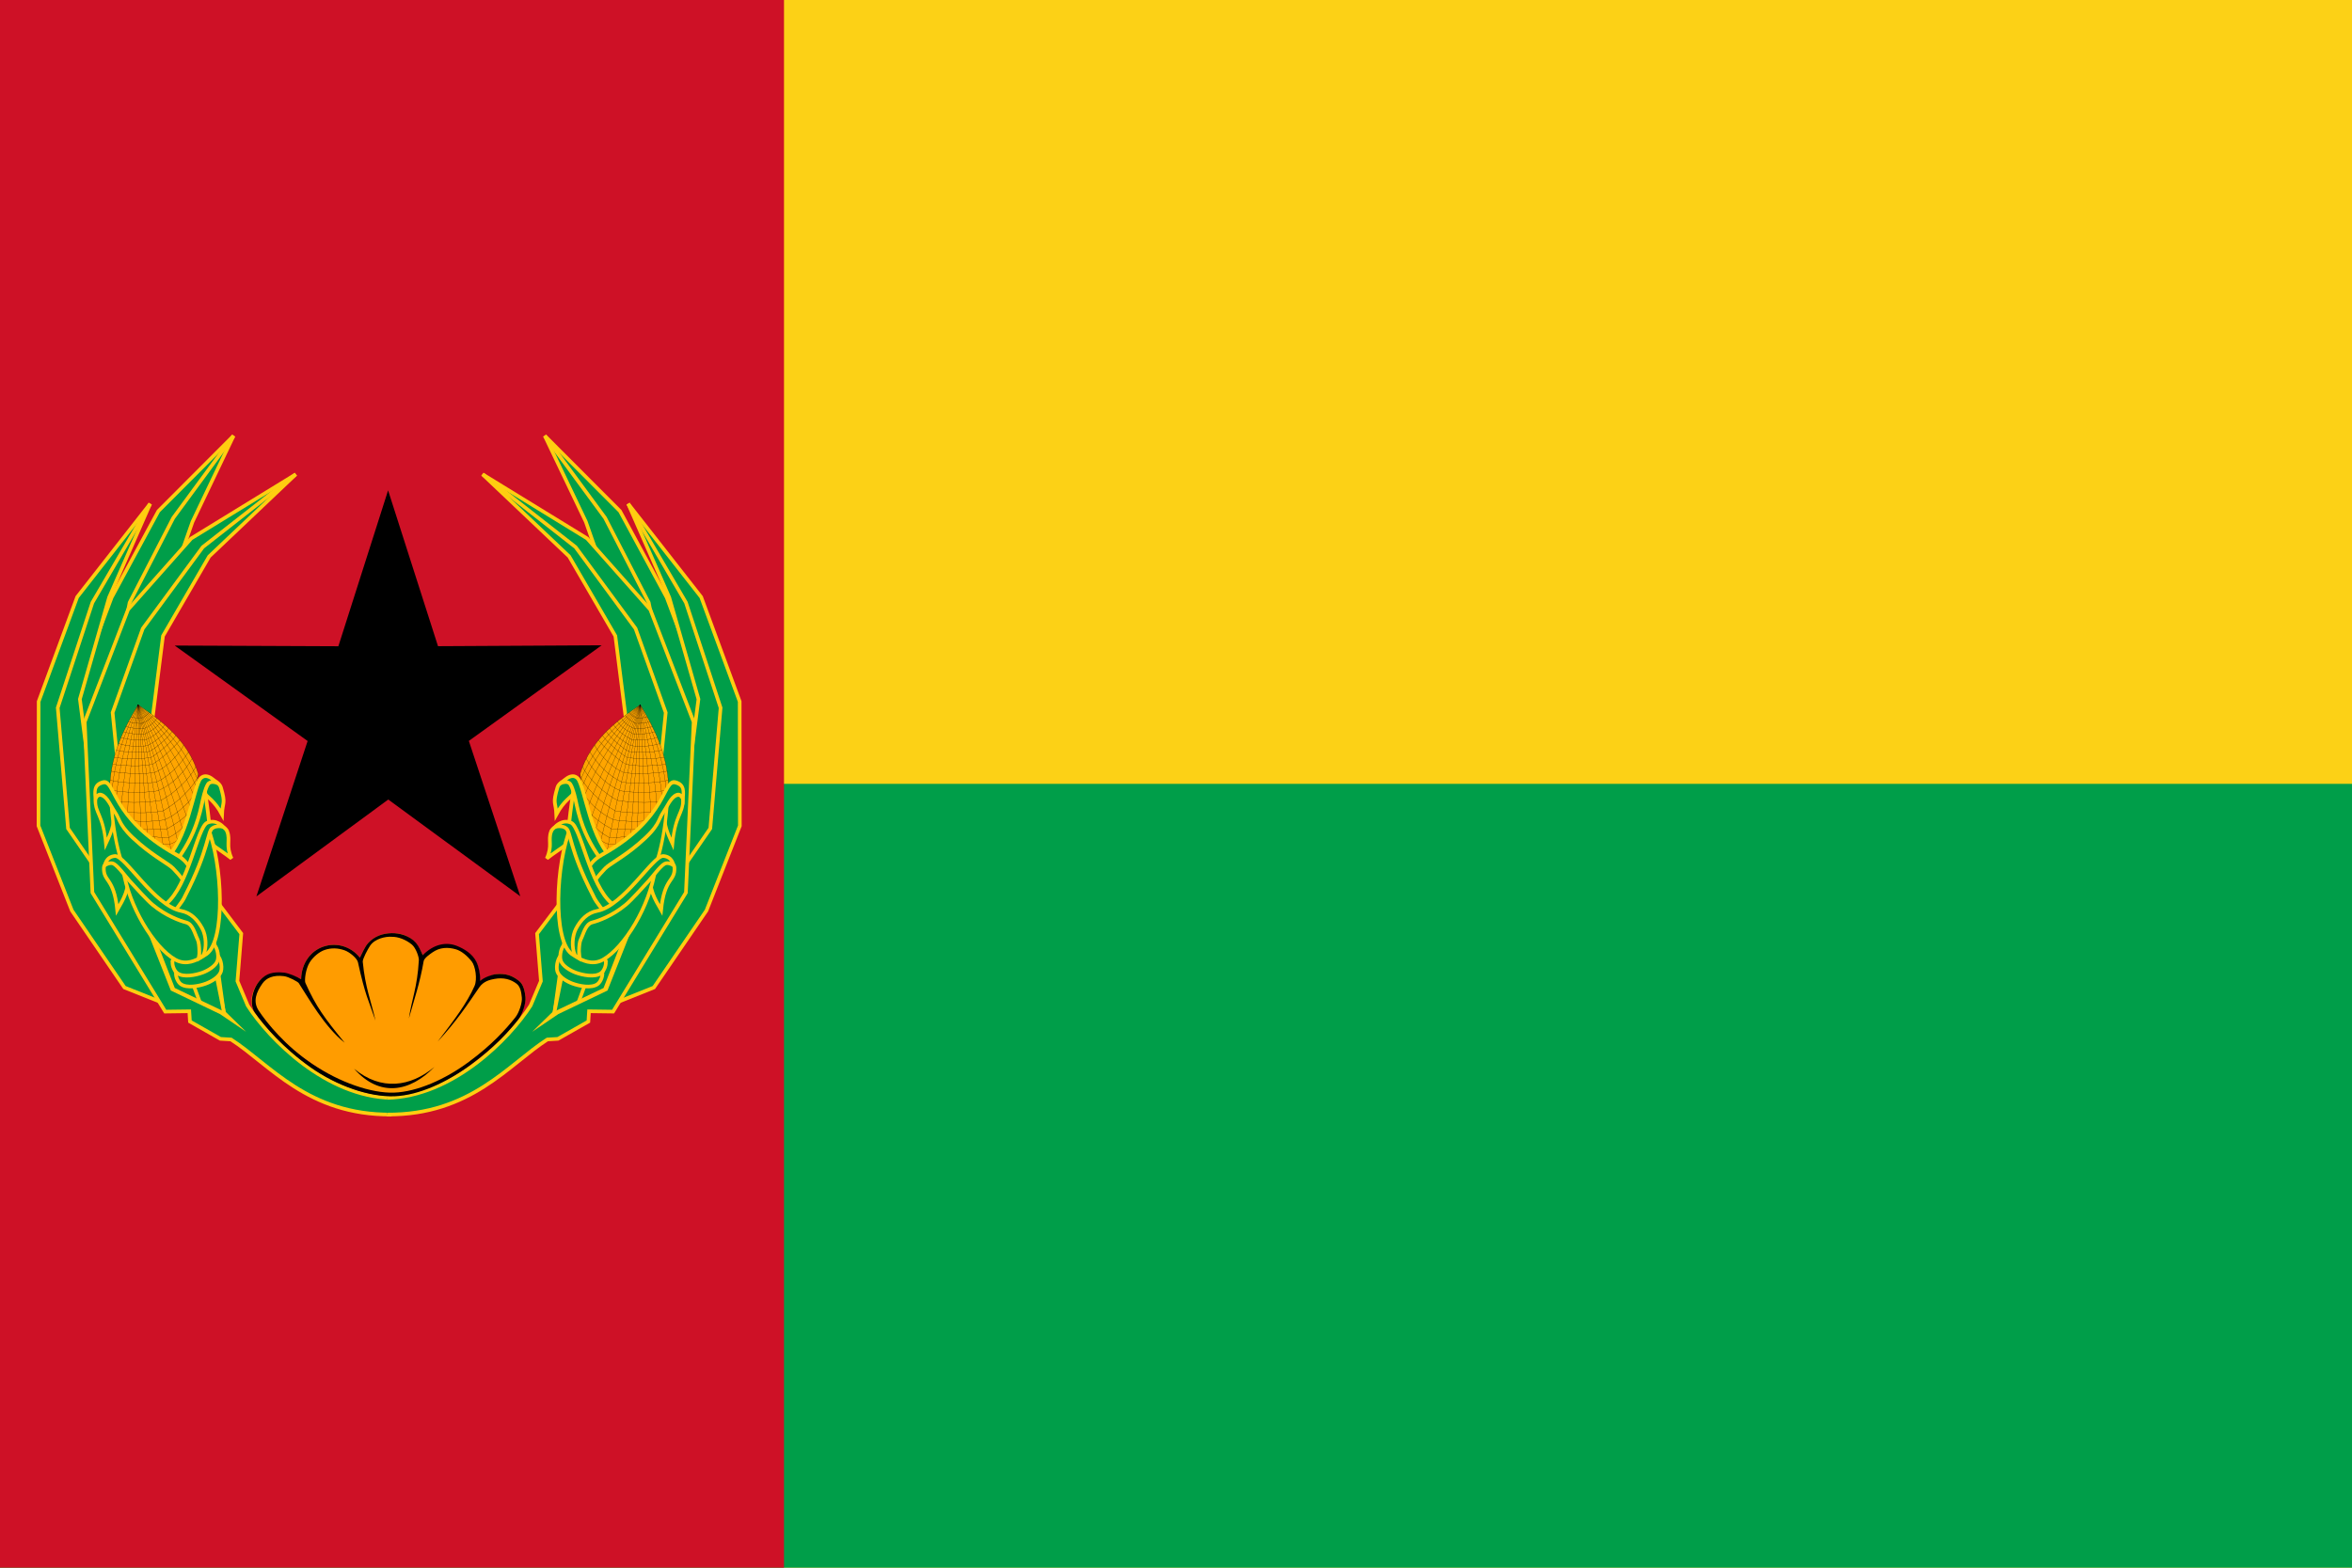 <?xml version="1.0" encoding="UTF-8" standalone="no"?>
<!-- Created with Inkscape (http://www.inkscape.org/) -->

<svg
   xmlns:dc="http://purl.org/dc/elements/1.1/"
   xmlns:cc="http://creativecommons.org/ns#"
   xmlns:rdf="http://www.w3.org/1999/02/22-rdf-syntax-ns#"
   xmlns:svg="http://www.w3.org/2000/svg"
   xmlns="http://www.w3.org/2000/svg"
   xmlns:xlink="http://www.w3.org/1999/xlink"
   xmlns:sodipodi="http://sodipodi.sourceforge.net/DTD/sodipodi-0.dtd"
   xmlns:inkscape="http://www.inkscape.org/namespaces/inkscape"
   version="1.0"
   width="600"
   height="400"
   id="svg2"
   sodipodi:version="0.32"
   inkscape:version="0.48.2 r9819"
   sodipodi:docname="AJAX1.svg"
   inkscape:output_extension="org.inkscape.output.svg.inkscape">
  <sodipodi:namedview
     inkscape:window-height="1004"
     inkscape:window-width="1280"
     inkscape:pageshadow="2"
     inkscape:pageopacity="0.0"
     guidetolerance="10.0"
     gridtolerance="10.0"
     objecttolerance="10.0"
     borderopacity="1.0"
     bordercolor="#666666"
     pagecolor="#ffffff"
     id="base"
     showgrid="false"
     inkscape:zoom="0.84169816"
     inkscape:cx="263.92443"
     inkscape:cy="21.321542"
     inkscape:window-x="-8"
     inkscape:window-y="-8"
     inkscape:current-layer="svg2"
     inkscape:window-maximized="1" />
  <defs
     id="defs5" />
  <rect
     width="600"
     height="400"
     x="0"
     y="1.0215552e-05"
     id="rect2469"
     style="fill:#fcd116;fill-opacity:1;fill-rule:evenodd;stroke:none;stroke-width:2;stroke-linecap:round;stroke-linejoin:round;marker:none;marker-start:none;marker-mid:none;marker-end:none;stroke-miterlimit:4;stroke-dasharray:none;stroke-dashoffset:0;stroke-opacity:1;visibility:visible;display:inline;overflow:visible" />
  <rect
     width="600"
     height="200"
     x="0"
     y="200"
     id="green"
     style="fill:#009e49;fill-opacity:1;fill-rule:evenodd;stroke:none;stroke-width:2;stroke-linecap:round;stroke-linejoin:round;marker:none;marker-start:none;marker-mid:none;marker-end:none;stroke-miterlimit:4;stroke-dasharray:none;stroke-dashoffset:0;stroke-opacity:1;visibility:visible;display:inline;overflow:visible" />
  <rect
     width="200"
     height="400"
     x="0"
     y="3.7572793e-15"
     id="red"
     style="fill:#ce1126;fill-opacity:1;fill-rule:evenodd;stroke:none;stroke-width:2;stroke-linecap:round;stroke-linejoin:round;marker:none;marker-start:none;marker-mid:none;marker-end:none;stroke-miterlimit:4;stroke-dasharray:none;stroke-dashoffset:0;stroke-opacity:1;visibility:visible;display:inline;overflow:visible" />
  <path
     d="m 132.722,228.686 -33.673,-24.687 -33.644,24.726 13.073,-39.654 -33.913,-24.357 41.753,0.179 12.685,-39.779 12.732,39.764 41.752,-0.229 -33.884,24.396 13.119,39.638 z"
     id="star"
     style="fill:#000000;fill-opacity:1;fill-rule:evenodd;stroke:none;stroke-width:2;marker:none;visibility:visible;display:inline;overflow:visible"
     inkscape:connector-curvature="0" />
  <g
     id="leafs"
     transform="matrix(1.852,0,0,1.852,0,32)"
     style="stroke:#ffce10;stroke-opacity:1">
    <g
       id="backLongLeaf"
       style="fill:#008000;stroke:#ffce10;stroke-opacity:1">
      <path
         d="m 22.362,66.447 4.154,-11.844 5.657,-11.844 -10.357,10.378 -6.437,11.896 -5.169,13.747 2.185,17.431"
         id="path3557"
         style="fill:#009e49;fill-opacity:1;fill-rule:evenodd;stroke:#ffce10;stroke-width:0.5;stroke-linecap:butt;stroke-linejoin:miter;stroke-miterlimit:4;stroke-opacity:1;stroke-dasharray:none"
         inkscape:connector-curvature="0" />
      <path
         d="M 32.159,42.785 23.865,54.073 17.854,65.74 14.849,80.589"
         id="path3559"
         style="fill:none;stroke:#ffce10;stroke-width:0.5;stroke-linecap:butt;stroke-linejoin:miter;stroke-miterlimit:4;stroke-opacity:1;stroke-dasharray:none"
         inkscape:connector-curvature="0" />
    </g>
    <g
       id="middleLongLeaf"
       style="stroke:#ffce10;stroke-opacity:1">
      <path
         d="M 23.335,121.248 17.147,118.773 9.899,108.166 5.303,96.499 5.325,79.373 10.628,64.981 20.683,52.128 15.026,65.033 11.004,79.042 13.051,94.887 22.804,111.348"
         id="path3555"
         style="fill:#009e49;fill-opacity:1;fill-rule:evenodd;stroke:#ffce10;stroke-width:0.5;stroke-linecap:butt;stroke-linejoin:miter;stroke-miterlimit:4;stroke-opacity:1;stroke-dasharray:none"
         inkscape:connector-curvature="0" />
      <path
         d="M 20.69,52.127 12.728,65.74 7.955,80.235 9.369,96.853 16.794,107.636"
         id="path3561"
         style="fill:none;stroke:#ffce10;stroke-width:0.5;stroke-linecap:butt;stroke-linejoin:miter;stroke-miterlimit:4;stroke-opacity:1;stroke-dasharray:none"
         inkscape:connector-curvature="0" />
    </g>
    <g
       id="frontLongLeaf"
       style="stroke:#ffce10;stroke-opacity:1">
      <path
         d="m 53.917,136.274 c -11.524,0.088 -16.75,-6.909 -22.097,-10.341 l -1.458,-0.088 -4.198,-2.386 -0.088,-1.414 -3.315,0.044 -10.032,-16.396 -1.061,-23.511 5.966,-15.468 8.706,-9.811 14.407,-8.839 -11.932,11.314 -6.364,10.96 -1.591,12.551 9.237,24.307 3.138,4.154 -0.53,6.541 1.414,3.359 c 2.976,4.64 10.817,12.565 19.799,12.728"
         id="path3551"
         style="fill:#009e49;fill-opacity:1;fill-rule:evenodd;stroke:#ffce10;stroke-width:0.5;stroke-linecap:butt;stroke-linejoin:miter;stroke-miterlimit:4;stroke-opacity:1;stroke-dasharray:none"
         inkscape:connector-curvature="0" />
      <path
         d="m 40.719,48.073 -12.789,10.021 -8.264,11.225 -4.154,11.579 1.635,16.308"
         id="path3553"
         style="fill:none;stroke:#ffce10;stroke-width:0.5;stroke-linecap:butt;stroke-linejoin:miter;stroke-miterlimit:4;stroke-opacity:1;stroke-dasharray:none"
         inkscape:connector-curvature="0" />
    </g>
    <g
       id="corncob"
       style="stroke:#000000;stroke-width:0.027;stroke-miterlimit:4;stroke-opacity:1;stroke-dasharray:none">
      <path
         d="m 19.018,79.814 c -1.909,3.181 -3.676,6.637 -3.906,11.207 1.698,4.84 6.877,7.981 8.49,9.085 1.613,-2.038 2.972,-6.198 3.736,-10.698 -1.528,-5.009 -5.519,-7.641 -8.321,-9.594 z"
         id="corncob_fill"
         style="fill:#ffa500;fill-rule:evenodd;stroke:#000000;stroke-width:0.027;stroke-linecap:round;stroke-linejoin:miter;stroke-miterlimit:4;stroke-opacity:1;stroke-dasharray:none"
         inkscape:connector-curvature="0" />
      <path
         d="m 19.02,79.83 c -1.537,4.376 -2.687,8.711 -3.029,13.086"
         id="path3423"
         style="fill:none;stroke:#000000;stroke-width:0.027;stroke-linecap:round;stroke-linejoin:miter;stroke-miterlimit:4;stroke-opacity:1;stroke-dasharray:none"
         inkscape:connector-curvature="0" />
      <path
         d="m 19.016,79.833 c 0.107,5.743 0.151,11.576 0.412,17.165"
         id="path3425"
         style="fill:none;stroke:#000000;stroke-width:0.027;stroke-linecap:round;stroke-linejoin:miter;stroke-miterlimit:4;stroke-opacity:1;stroke-dasharray:none"
         inkscape:connector-curvature="0" />
      <path
         d="m 19.02,79.822 1.292,17.919"
         id="path3427"
         style="fill:none;stroke:#000000;stroke-width:0.027;stroke-linecap:round;stroke-linejoin:miter;stroke-miterlimit:4;stroke-opacity:1;stroke-dasharray:none"
         inkscape:connector-curvature="0" />
      <path
         d="m 19.016,79.826 2.301,18.687"
         id="path3429"
         style="fill:none;stroke:#000000;stroke-width:0.027;stroke-linecap:round;stroke-linejoin:miter;stroke-miterlimit:4;stroke-opacity:1;stroke-dasharray:none"
         inkscape:connector-curvature="0" />
      <path
         d="m 19.02,79.834 c 1.179,6.512 2.452,13.025 3.481,19.537"
         id="path3431"
         style="fill:none;stroke:#000000;stroke-width:0.027;stroke-linecap:round;stroke-linejoin:miter;stroke-miterlimit:4;stroke-opacity:1;stroke-dasharray:none"
         inkscape:connector-curvature="0" />
      <path
         d="m 19.02,79.849 c 1.611,6.729 3.435,13.449 4.584,20.255"
         id="path3433"
         style="fill:none;stroke:#000000;stroke-width:0.027;stroke-linecap:round;stroke-linejoin:miter;stroke-miterlimit:4;stroke-opacity:1;stroke-dasharray:none"
         inkscape:connector-curvature="0" />
      <path
         d="m 19.02,79.826 c 2.188,5.704 4.482,11.338 6.194,17.359"
         id="path3435"
         style="fill:none;stroke:#000000;stroke-width:0.027;stroke-linecap:round;stroke-linejoin:miter;stroke-miterlimit:4;stroke-opacity:1;stroke-dasharray:none"
         inkscape:connector-curvature="0" />
      <path
         d="m 19.02,79.83 c 2.657,5.143 4.874,10.316 6.815,15.706"
         id="path3437"
         style="fill:none;stroke:#000000;stroke-width:0.027;stroke-linecap:round;stroke-linejoin:miter;stroke-miterlimit:4;stroke-opacity:1;stroke-dasharray:none"
         inkscape:connector-curvature="0" />
      <path
         d="m 19.016,79.83 c 3.101,4.635 5.367,9.248 7.268,14.223"
         id="path3439"
         style="fill:none;stroke:#000000;stroke-width:0.027;stroke-linecap:round;stroke-linejoin:miter;stroke-miterlimit:4;stroke-opacity:1;stroke-dasharray:none"
         inkscape:connector-curvature="0" />
      <path
         d="m 19.024,79.838 c 3.239,4.015 5.781,7.906 7.7,12.558"
         id="path3441"
         style="fill:none;stroke:#000000;stroke-width:0.027;stroke-linecap:round;stroke-linejoin:miter;stroke-miterlimit:4;stroke-opacity:1;stroke-dasharray:none"
         inkscape:connector-curvature="0" />
      <path
         d="m 19.02,79.83 c 4.337,4.401 6.273,7.26 8.003,11.249"
         id="path3443"
         style="fill:none;stroke:#000000;stroke-width:0.027;stroke-linecap:round;stroke-linejoin:miter;stroke-miterlimit:4;stroke-opacity:1;stroke-dasharray:none"
         inkscape:connector-curvature="0" />
      <path
         d="m 19.028,79.83 c 3.741,3.165 6.002,5.39 8.192,10.242"
         id="path3445"
         style="fill:none;stroke:#000000;stroke-width:0.027;stroke-linecap:round;stroke-linejoin:miter;stroke-miterlimit:4;stroke-opacity:1;stroke-dasharray:none"
         inkscape:connector-curvature="0" />
      <path
         d="m 19.024,79.83 c -1.066,4.984 -2.007,9.302 -2.312,14.197"
         id="path3447"
         style="fill:none;stroke:#000000;stroke-width:0.027;stroke-linecap:round;stroke-linejoin:miter;stroke-miterlimit:4;stroke-opacity:1;stroke-dasharray:none"
         inkscape:connector-curvature="0" />
      <path
         d="M 19.016,79.83 C 18.76,85.333 18.392,91.024 18.529,96.146"
         id="path3449"
         style="fill:none;stroke:#000000;stroke-width:0.027;stroke-linecap:round;stroke-linejoin:miter;stroke-miterlimit:4;stroke-opacity:1;stroke-dasharray:none"
         inkscape:connector-curvature="0" />
      <path
         d="m 19.02,79.826 c -0.641,5.265 -1.364,10.744 -1.446,15.3"
         id="path3451"
         style="fill:none;stroke:#000000;stroke-width:0.027;stroke-linecap:round;stroke-linejoin:miter;stroke-miterlimit:4;stroke-opacity:1;stroke-dasharray:none"
         inkscape:connector-curvature="0" />
      <path
         d="m 19.024,79.822 c -1.875,3.939 -3.263,7.576 -3.602,12.002"
         id="path3453"
         style="fill:none;stroke:#000000;stroke-width:0.027;stroke-linecap:round;stroke-linejoin:miter;stroke-miterlimit:4;stroke-opacity:1;stroke-dasharray:none"
         inkscape:connector-curvature="0" />
      <path
         d="m 19.02,79.83 c 1.894,6.28 4.032,12.519 5.473,18.875"
         id="path3455"
         style="fill:none;stroke:#000000;stroke-width:0.027;stroke-linecap:round;stroke-linejoin:miter;stroke-miterlimit:4;stroke-opacity:1;stroke-dasharray:none"
         inkscape:connector-curvature="0" />
      <path
         d="m 20.504,97.895 c 0.938,0.167 1.912,0.24 2.746,0.23 0.948,-0.498 1.819,-1.158 2.375,-2"
         id="path3477"
         style="fill:none;stroke:#000000;stroke-width:0.027;stroke-linecap:round;stroke-linejoin:miter;stroke-miterlimit:4;stroke-opacity:1;stroke-dasharray:none"
         inkscape:connector-curvature="0" />
      <path
         d="m 15.735,87.065 c 1.452,0.242 3.669,0.272 5.078,-0.002 0.948,-0.498 2.847,-2.157 3.403,-3"
         id="path3479"
         style="fill:none;stroke:#000000;stroke-width:0.027;stroke-linecap:round;stroke-linejoin:miter;stroke-miterlimit:4;stroke-opacity:1;stroke-dasharray:none"
         inkscape:connector-curvature="0" />
      <path
         d="m 15.521,88.012 c 1.195,0.188 4.244,0.385 5.542,-0.044 0.948,-0.498 3.146,-2.448 3.702,-3.291"
         id="path3481"
         style="fill:none;stroke:#000000;stroke-width:0.027;stroke-linecap:round;stroke-linejoin:miter;stroke-miterlimit:4;stroke-opacity:1;stroke-dasharray:none"
         inkscape:connector-curvature="0" />
      <path
         d="m 15.32,88.965 c 1.512,0.388 5.102,0.407 5.958,0.177 1.743,-0.653 3.586,-2.749 4.032,-3.79"
         id="path3483"
         style="fill:none;stroke:#000000;stroke-width:0.027;stroke-linecap:round;stroke-linejoin:miter;stroke-miterlimit:4;stroke-opacity:1;stroke-dasharray:none"
         inkscape:connector-curvature="0" />
      <path
         d="m 15.175,90.169 c 0.938,0.477 5.616,0.556 6.45,0.268 1.854,-0.896 3.23,-2.404 4.329,-4.098"
         id="path3485"
         style="fill:none;stroke:#000000;stroke-width:0.027;stroke-linecap:round;stroke-linejoin:miter;stroke-miterlimit:4;stroke-opacity:1;stroke-dasharray:none"
         inkscape:connector-curvature="0" />
      <path
         d="m 15.304,91.527 c 1.499,0.52 5.811,0.393 6.561,0.085 2.209,-0.96 3.757,-2.901 4.59,-4.375"
         id="path3487"
         style="fill:none;stroke:#000000;stroke-width:0.027;stroke-linecap:round;stroke-linejoin:miter;stroke-miterlimit:4;stroke-opacity:1;stroke-dasharray:none"
         inkscape:connector-curvature="0" />
      <path
         d="m 16.088,93.08 c 1.664,0.345 4.789,0.148 6.006,-0.08 1.658,-0.744 4.206,-3.086 4.862,-4.661"
         id="path3489"
         style="fill:none;stroke:#000000;stroke-width:0.027;stroke-linecap:round;stroke-linejoin:miter;stroke-miterlimit:4;stroke-opacity:1;stroke-dasharray:none"
         inkscape:connector-curvature="0" />
      <path
         d="m 17.139,94.594 c 2.042,0.167 3.78,0.14 5.299,-0.157 1.87,-0.991 4.507,-3.484 4.899,-5.025"
         id="path3491"
         style="fill:none;stroke:#000000;stroke-width:0.027;stroke-linecap:round;stroke-linejoin:miter;stroke-miterlimit:4;stroke-opacity:1;stroke-dasharray:none"
         inkscape:connector-curvature="0" />
      <path
         d="m 18.171,95.783 c 0.938,0.167 3.679,0.116 4.579,-0.158 1.854,-0.807 3.589,-2.654 4.057,-3.563"
         id="path3493"
         style="fill:none;stroke:#000000;stroke-width:0.027;stroke-linecap:round;stroke-linejoin:miter;stroke-miterlimit:4;stroke-opacity:1;stroke-dasharray:none"
         inkscape:connector-curvature="0" />
      <path
         d="M 19.359,96.953 C 20.296,97.119 22.166,96.916 23,96.906 c 0.948,-0.498 2.625,-1.602 3.181,-2.445"
         id="path3495"
         style="fill:none;stroke:#000000;stroke-width:0.027;stroke-linecap:round;stroke-linejoin:miter;stroke-miterlimit:4;stroke-opacity:1;stroke-dasharray:none"
         inkscape:connector-curvature="0" />
      <path
         d="m 21.848,98.914 c 0.496,0.089 1.045,0.138 1.59,0.086 0.291,-0.049 1.006,-0.404 1.391,-0.926"
         id="path3497"
         style="fill:none;stroke:#000000;stroke-width:0.027;stroke-linecap:round;stroke-linejoin:miter;stroke-miterlimit:4;stroke-opacity:1;stroke-dasharray:none"
         inkscape:connector-curvature="0" />
      <path
         d="m 17.015,83.542 c 0.849,0.255 1.984,0.413 3.016,0.271 0.948,-0.498 1.573,-0.853 2.129,-1.696"
         id="path3499"
         style="fill:none;stroke:#000000;stroke-width:0.027;stroke-linecap:round;stroke-linejoin:miter;stroke-miterlimit:4;stroke-opacity:1;stroke-dasharray:none"
         inkscape:connector-curvature="0" />
      <path
         d="m 16.673,84.323 c 0.915,0.277 2.389,0.501 3.577,0.271 0.948,-0.498 1.891,-1.178 2.448,-2.021"
         id="path3501"
         style="fill:none;stroke:#000000;stroke-width:0.027;stroke-linecap:round;stroke-linejoin:miter;stroke-miterlimit:4;stroke-opacity:1;stroke-dasharray:none"
         inkscape:connector-curvature="0" />
      <path
         d="m 16.334,85.16 c 0.998,0.351 2.981,0.544 4.061,0.241 0.948,-0.498 2.276,-1.502 2.833,-2.345"
         id="path3503"
         style="fill:none;stroke:#000000;stroke-width:0.027;stroke-linecap:round;stroke-linejoin:miter;stroke-miterlimit:4;stroke-opacity:1;stroke-dasharray:none"
         inkscape:connector-curvature="0" />
      <path
         d="m 16.031,86.056 c 0.982,0.321 3.287,0.424 4.563,0.194 0.948,-0.498 2.549,-1.888 3.106,-2.731"
         id="path3505"
         style="fill:none;stroke:#000000;stroke-width:0.027;stroke-linecap:round;stroke-linejoin:miter;stroke-miterlimit:4;stroke-opacity:1;stroke-dasharray:none"
         inkscape:connector-curvature="0" />
      <path
         d="m 17.355,82.82 c 0.733,0.224 1.659,0.324 2.457,0.273 0.705,-0.211 1.482,-0.855 1.795,-1.41"
         id="path3507"
         style="fill:none;stroke:#000000;stroke-width:0.027;stroke-linecap:round;stroke-linejoin:miter;stroke-miterlimit:4;stroke-opacity:1;stroke-dasharray:none"
         inkscape:connector-curvature="0" />
      <path
         d="m 17.684,82.164 c 0.562,0.167 1.373,0.242 1.941,0.211 0.572,-0.233 1.089,-0.605 1.469,-1.072"
         id="path3509"
         style="fill:none;stroke:#000000;stroke-width:0.027;stroke-linecap:round;stroke-linejoin:miter;stroke-miterlimit:4;stroke-opacity:1;stroke-dasharray:none"
         inkscape:connector-curvature="0" />
      <path
         d="m 18.056,81.483 c 0.429,0.123 0.992,0.212 1.406,0.181 0.484,-0.167 0.902,-0.54 1.061,-0.786"
         id="path3511"
         style="fill:none;stroke:#000000;stroke-width:0.027;stroke-linecap:round;stroke-linejoin:miter;stroke-miterlimit:4;stroke-opacity:1;stroke-dasharray:none"
         inkscape:connector-curvature="0" />
    </g>
    <path
       d="m 27.526,120.798 -1.074,-2.92 3.264,-1.331 1.159,5.797"
       id="cane"
       style="fill:#009e49;fill-opacity:1;fill-rule:evenodd;stroke:#ffce10;stroke-width:0.5;stroke-linecap:butt;stroke-linejoin:miter;stroke-miterlimit:4;stroke-opacity:1;stroke-dasharray:none"
       inkscape:connector-curvature="0" />
    <path
       d="m 20.695,110.144 -0.852,-0.269 3.688,9.312 6.781,3.25 3.594,2.438 -2.84,-2.77 -1.578,-11.429 -0.356,0.34 1.496,10.953 -6.554,-3.129 -3.379,-8.696 z"
       id="caneSplit"
       style="fill:#ffce10;fill-opacity:1;fill-rule:evenodd;stroke:none"
       inkscape:connector-curvature="0" />
    <path
       d="m 24.305,116.461 c -0.24,0.531 0.126,1.51 0.601,1.847 0.852,0.603 2.499,0.275 3.478,-0.086 0.747,-0.276 1.834,-0.911 2.061,-1.675 0.216,-0.726 -0.083,-2.092 -0.773,-2.405 -1.597,-0.725 -4.646,0.72 -5.368,2.319 z"
       id="bulb2"
       style="fill:#009e49;fill-opacity:1;fill-rule:evenodd;stroke:#ffce10;stroke-width:0.5;stroke-linecap:butt;stroke-linejoin:miter;stroke-miterlimit:4;stroke-opacity:1;stroke-dasharray:none"
       inkscape:connector-curvature="0" />
    <path
       d="m 23.833,114.958 c -0.24,0.531 0.126,1.51 0.601,1.847 0.852,0.603 2.499,0.275 3.478,-0.086 0.747,-0.276 1.834,-0.911 2.061,-1.675 0.216,-0.726 -0.083,-2.092 -0.773,-2.405 -1.597,-0.725 -4.646,0.72 -5.368,2.319 z"
       id="bulb1"
       style="fill:#009e49;fill-opacity:1;fill-rule:evenodd;stroke:#ffce10;stroke-width:0.5;stroke-linecap:butt;stroke-linejoin:miter;stroke-miterlimit:4;stroke-opacity:1;stroke-dasharray:none"
       inkscape:connector-curvature="0" />
    <g
       transform="matrix(-0.95,0.493,0.532,0.928,-10.108,-11.027)"
       id="small_leaf4"
       style="fill:#008000;stroke:#ffce10;stroke-width:0.467;stroke-miterlimit:4;stroke-opacity:1;stroke-dasharray:none">
      <path
         d="m 14.659,102.359 c 0.532,2.27 0.71,1.706 1.607,3.168 -0.048,-2.006 0.529,-2.809 0.708,-3.796 -0.943,-2.263 -2.547,-0.363 -2.315,0.628 z"
         id="path3610"
         style="fill:#009e49;fill-opacity:1;fill-rule:evenodd;stroke:#ffce10;stroke-width:0.467;stroke-linecap:butt;stroke-linejoin:miter;stroke-miterlimit:4;stroke-opacity:1;stroke-dasharray:none"
         inkscape:connector-curvature="0" />
      <path
         d="m 27.342,114.842 c 0.944,-1.958 0.802,-4.015 -0.096,-5.372 -0.846,-1.279 -2.149,-1.501 -4.168,-2.628 -2.027,-1.132 -5.867,-5.004 -6.798,-6.057 1.468,4.057 4.906,12.475 7.862,14.15 1.612,0.913 2.698,0.188 3.201,-0.093 z"
         id="path3612"
         style="fill:#009e49;fill-opacity:1;fill-rule:evenodd;stroke:#ffce10;stroke-width:0.467;stroke-linecap:butt;stroke-linejoin:miter;stroke-miterlimit:4;stroke-opacity:1;stroke-dasharray:none"
         inkscape:connector-curvature="0" />
      <path
         d="m 27.44,114.786 c 0,0 0.507,-0.297 0.601,-0.515 0.429,-0.995 0.62,-2.788 0.345,-3.894 -0.316,-1.272 -1.308,-2.833 -2.678,-3.049 -3.707,-0.587 -8.093,-6.731 -9.336,-7.181 -1.199,-0.433 -1.503,1.417 -1.503,1.417 0,0 0.53,-0.601 1.027,-0.321 0.624,0.352 1.523,1.4 1.99,1.944 1.894,2.208 3.69,3.46 5.28,4.344 1.066,0.592 1.97,0.951 2.917,1.724 0.736,0.601 0.911,0.928 1.333,1.78 0.327,0.661 0.023,3.752 0.023,3.752 z"
         id="path3614"
         style="fill:#009e49;fill-opacity:1;fill-rule:evenodd;stroke:#ffce10;stroke-width:0.467;stroke-linecap:butt;stroke-linejoin:miter;stroke-miterlimit:4;stroke-opacity:1;stroke-dasharray:none"
         inkscape:connector-curvature="0" />
    </g>
    <g
       transform="matrix(1.079,0,0,1.334,-3.4,-44.214)"
       id="small_leaf3"
       style="fill:#008000;stroke:#ffce10;stroke-width:0.417;stroke-miterlimit:4;stroke-opacity:1;stroke-dasharray:none">
      <path
         d="m 15.345,102.832 c -0.075,1.345 0.992,1.495 1.318,4.515 0.865,-1.507 1.184,-2.138 0.943,-4.198 -0.943,-2.263 -2.205,-1.321 -2.261,-0.317 z"
         id="path3600"
         style="fill:#009e49;fill-opacity:1;fill-rule:evenodd;stroke:#ffce10;stroke-width:0.417;stroke-linecap:butt;stroke-linejoin:miter;stroke-miterlimit:4;stroke-opacity:1;stroke-dasharray:none"
         inkscape:connector-curvature="0" />
      <path
         d="m 27.342,114.842 c 0,0 1.079,-2.966 -0.307,-4.413 -1.341,-1.4 -3.144,-1.88 -5.101,-3.054 -1.908,-1.357 -3.681,-3.515 -4.612,-4.567 0.698,8.955 4.54,11.289 6.819,12.127 1.792,0.659 3.071,-0.112 3.201,-0.093 z"
         id="path3602"
         style="fill:#009e49;fill-opacity:1;fill-rule:evenodd;stroke:#ffce10;stroke-width:0.417;stroke-linecap:butt;stroke-linejoin:miter;stroke-miterlimit:4;stroke-opacity:1;stroke-dasharray:none"
         inkscape:connector-curvature="0" />
      <path
         d="m 27.44,114.786 c 0,0 0.507,-0.297 0.601,-0.515 0.429,-0.995 0.369,-2.594 -0.172,-3.607 -0.653,-1.225 -1.1,-1.7 -2.323,-2.255 -8.372,-3.794 -7.63,-7.764 -9.263,-7.413 -1.212,0.26 -1.016,0.997 -0.966,1.707 0.301,-0.445 0.529,-0.48 0.834,-0.392 0.716,0.207 1.209,1.197 1.669,1.739 0.765,0.901 0.408,1.407 3.178,3.307 2.048,1.405 3.687,2.043 4.28,2.544 0.922,0.779 1.525,1.414 1.947,2.265 0.327,0.661 0.215,2.619 0.215,2.619 z"
         id="path3604"
         style="fill:#009e49;fill-opacity:1;fill-rule:evenodd;stroke:#ffce10;stroke-width:0.417;stroke-linecap:butt;stroke-linejoin:miter;stroke-miterlimit:4;stroke-opacity:1;stroke-dasharray:none"
         inkscape:connector-curvature="0" />
    </g>
    <g
       transform="matrix(-0.942,0.509,0.548,0.919,-11.701,-4.492)"
       id="small_leaf2"
       style="fill:#008000;stroke:#ffce10;stroke-width:0.467;stroke-miterlimit:4;stroke-opacity:1;stroke-dasharray:none">
      <path
         d="m 14.199,102.89 c 0.238,1.217 1.093,1.451 1.305,3.31 0.853,-2.155 1.433,-2.635 1.265,-3.942 -0.943,-2.263 -2.765,-0.365 -2.569,0.632 z"
         id="path3590"
         style="fill:#009e49;fill-opacity:1;fill-rule:evenodd;stroke:#ffce10;stroke-width:0.467;stroke-linecap:butt;stroke-linejoin:miter;stroke-miterlimit:4;stroke-opacity:1;stroke-dasharray:none"
         inkscape:connector-curvature="0" />
      <path
         d="m 27.342,114.842 c 0.944,-1.958 0.847,-4.045 -0.096,-5.372 -1.301,-1.83 -2.742,-1.311 -5.164,-3.251 -1.908,-1.357 -3.909,-3.333 -6.003,-5.051 0.738,5.093 5.472,13.94 8.482,14.33 1.631,0.211 2.279,-0.375 2.782,-0.656 z"
         id="path3592"
         style="fill:#009e49;fill-opacity:1;fill-rule:evenodd;stroke:#ffce10;stroke-width:0.467;stroke-linecap:butt;stroke-linejoin:miter;stroke-miterlimit:4;stroke-opacity:1;stroke-dasharray:none"
         inkscape:connector-curvature="0" />
      <path
         d="m 27.44,114.786 c 0,0 0.507,-0.297 0.601,-0.515 0.429,-0.995 0.62,-2.788 0.345,-3.894 -0.316,-1.272 -1.314,-2.788 -2.678,-3.049 -3.675,-0.704 -8.471,-6.766 -9.863,-6.67 -1.25,0.087 -1.503,1.417 -1.503,1.417 0,0 0.695,-0.592 1.249,-0.485 0.723,-0.016 1.796,2.207 7.451,5.96 0.966,0.75 2.094,0.931 3.041,1.704 0.736,0.601 0.911,0.928 1.333,1.78 0.327,0.661 0.023,3.752 0.023,3.752 z"
         id="path3594"
         style="fill:#009e49;fill-opacity:1;fill-rule:evenodd;stroke:#ffce10;stroke-width:0.467;stroke-linecap:butt;stroke-linejoin:miter;stroke-miterlimit:4;stroke-opacity:1;stroke-dasharray:none"
         inkscape:connector-curvature="0" />
    </g>
    <g
       id="small_leaf1"
       style="fill:#008000;stroke:#ffce10;stroke-width:0.5;stroke-miterlimit:4;stroke-opacity:1;stroke-dasharray:none">
      <path
         d="m 14.31,102.22 c -0.115,2.021 1.39,1.334 1.836,5.867 0.865,-1.507 1.702,-2.878 1.46,-4.938 -0.943,-2.263 -3.239,-1.933 -3.296,-0.929 z"
         id="path3579"
         style="fill:#009e49;fill-opacity:1;fill-rule:evenodd;stroke:#ffce10;stroke-width:0.5;stroke-linecap:butt;stroke-linejoin:miter;stroke-miterlimit:4;stroke-opacity:1;stroke-dasharray:none"
         inkscape:connector-curvature="0" />
      <path
         d="m 27.342,114.842 c 0,0 0.731,-2.966 -0.705,-4.381 -1.601,-1.578 -2.508,-1.301 -4.703,-3.086 -1.908,-1.357 -4.039,-3.869 -4.97,-4.922 0.738,5.093 4.221,10.806 7.178,12.481 1.612,0.913 3.071,-0.112 3.201,-0.093 z"
         id="path3575"
         style="fill:#009e49;fill-opacity:1;fill-rule:evenodd;stroke:#ffce10;stroke-width:0.5;stroke-linecap:butt;stroke-linejoin:miter;stroke-miterlimit:4;stroke-opacity:1;stroke-dasharray:none"
         inkscape:connector-curvature="0" />
      <path
         d="m 27.44,114.786 c 0,0 0.507,-0.297 0.601,-0.515 0.429,-0.995 0.369,-2.594 -0.172,-3.607 -0.653,-1.225 -1.556,-2.187 -2.92,-2.448 -3.675,-0.704 -7.711,-7.655 -9.104,-7.558 -1.25,0.087 -1.374,1.245 -1.374,1.245 0,0 0.705,-0.452 1.202,-0.172 0.624,0.352 1.665,1.789 2.147,2.319 0.895,0.984 2.441,2.694 3.178,3.307 1.872,1.557 3.819,2.242 4.638,2.448 0.922,0.232 1.167,1.51 1.589,2.362 0.327,0.661 0.215,2.619 0.215,2.619 z"
         id="path3577"
         style="fill:#009e49;fill-opacity:1;fill-rule:evenodd;stroke:#ffce10;stroke-width:0.5;stroke-linecap:butt;stroke-linejoin:miter;stroke-miterlimit:4;stroke-opacity:1;stroke-dasharray:none"
         inkscape:connector-curvature="0" />
    </g>
  </g>
  <use
     transform="matrix(-1,0,0,1,198.556,0)"
     id="leafs_mirror"
     x="0"
     y="0"
     width="324"
     height="216"
     xlink:href="#leafs" />
  <g
     transform="matrix(1.852,0,0,1.852,-0.159,31.602)"
     id="shell">
    <path
       d="m 54,111.5 c -1.109,0.035 -2.271,0.345 -3.201,1.36 -0.446,0.487 -0.791,1.328 -1.143,2.015 -1.286,-1.627 -3.296,-2.099 -5,-1.531 -1.683,0.561 -3.028,2.164 -3.094,4.5 -0.492,-0.32 -1.685,-0.671 -2.299,-0.733 -1.493,-0.152 -2.524,-0.087 -3.386,0.902 -1.103,1.266 -1.525,3.158 -0.753,4.237 1.326,1.854 4.181,4.722 7.938,7.25 3.757,2.528 7.999,4.593 11.344,4.469 3.397,-0.126 7.14,-2.178 10.406,-4.594 3.266,-2.416 5.114,-4.513 6.594,-6.203 0.619,-0.707 1.159,-2.106 1.062,-2.875 -0.097,-0.776 -0.246,-1.721 -0.906,-2.234 -0.978,-0.76 -1.835,-1.034 -3.143,-0.919 -0.477,0.042 -1.69,0.67 -2.17,0.919 -0.149,-0.812 -0.229,-1.908 -0.538,-2.528 -0.563,-1.129 -1.651,-1.703 -2.618,-2.097 -1.512,-0.615 -3.048,-0.209 -4.781,1.094 -0.266,-0.625 -0.635,-1.317 -1.025,-1.756 C 56.453,111.835 55.128,111.465 54,111.5 z"
       id="shell_fill"
       style="fill:#ff9c00;fill-opacity:1;fill-rule:evenodd;stroke:none"
       inkscape:connector-curvature="0" />
    <path
       d="m 54,111.5 c -1.109,0.035 -2.271,0.345 -3.201,1.36 -0.446,0.487 -0.791,1.328 -1.143,2.015 -1.286,-1.627 -3.296,-2.099 -5,-1.531 -1.683,0.561 -3.028,2.164 -3.094,4.5 -0.492,-0.32 -1.729,-0.844 -2.342,-0.907 -1.493,-0.152 -2.48,0.087 -3.342,1.076 -1.103,1.266 -1.456,3.335 -0.692,4.42 1.306,1.854 3.897,4.884 7.674,7.554 3.698,2.613 8.202,4.107 11.546,3.983 3.397,-0.126 7.262,-1.935 10.528,-4.351 3.266,-2.416 5.155,-4.473 6.553,-6.244 0.583,-0.738 1.078,-2.308 0.981,-3.078 -0.097,-0.776 -0.246,-1.721 -0.906,-2.234 -0.978,-0.76 -1.835,-1.034 -3.143,-0.919 -0.477,0.042 -1.669,0.431 -2.17,0.919 -0.018,-1.008 -0.229,-1.995 -0.538,-2.615 -0.563,-1.129 -1.694,-1.79 -2.662,-2.184 -1.512,-0.615 -3.222,-0.252 -4.738,1.268 -0.266,-0.625 -0.559,-1.284 -0.949,-1.724 C 56.529,111.867 55.128,111.465 54,111.5 z m 0.031,0.5 c 0.889,-0.028 1.99,0.401 2.788,1.068 0.557,0.466 0.986,1.717 0.962,2.15 -0.215,3.811 -0.987,5.391 -1.375,8.031 0.734,-2.622 1.521,-4.874 2.039,-7.906 0.071,-0.415 0.881,-0.967 1.221,-1.203 0.986,-0.685 2.101,-0.748 3.239,-0.408 0.719,0.214 1.53,0.86 2.167,1.677 0.496,0.636 0.785,2.433 0.38,3.358 -1.035,2.365 -2.743,4.61 -5.078,7.67 2.553,-2.746 4.149,-5.152 5.703,-7.438 0.616,-0.905 1.52,-1.08 2.103,-1.192 1.261,-0.242 2.294,0.058 3.068,0.66 0.574,0.447 0.647,1.282 0.719,1.922 0.075,0.673 -0.388,2.08 -0.888,2.703 -1.319,1.644 -3.203,3.764 -6.428,6.15 -3.225,2.386 -7.068,4.107 -10.278,4.226 -3.119,0.116 -7.518,-1.42 -11.234,-3.92 -3.716,-2.5 -6.271,-5.643 -7.412,-7.365 -0.841,-1.27 -0.359,-2.537 0.525,-3.776 0.52,-0.729 1.468,-1.174 2.951,-0.985 0.654,0.084 1.91,0.767 2.032,0.953 1.317,2.022 3.573,6.058 6.325,8.218 -2.722,-3.342 -3.926,-4.926 -5.412,-8.251 -0.145,-0.324 0.03,-1.929 0.604,-2.83 0.512,-0.803 1.354,-1.466 2.057,-1.701 0.896,-0.299 1.781,-0.286 2.743,0.052 0.717,0.252 1.718,1.104 1.835,1.632 1.026,4.657 1.444,5.183 2.423,8.065 -0.622,-2.752 -1.415,-4.555 -1.758,-8.12 -0.037,-0.39 0.708,-1.756 1.009,-2.208 0.668,-1.002 2.181,-1.292 2.968,-1.235 z"
       id="shell_outline"
       style="fill:#000000;fill-opacity:1;fill-rule:evenodd;stroke:none"
       inkscape:connector-curvature="0" />
    <path
       d="m 48.866,130.178 c 3.467,3.952 7.662,3.252 11.059,-0.253 -3.272,2.747 -7.343,3.344 -11.059,0.253 z"
       id="shell_crest"
       style="fill:#000000;fill-opacity:1;fill-rule:evenodd;stroke:none"
       inkscape:connector-curvature="0" />
  </g>
</svg>
